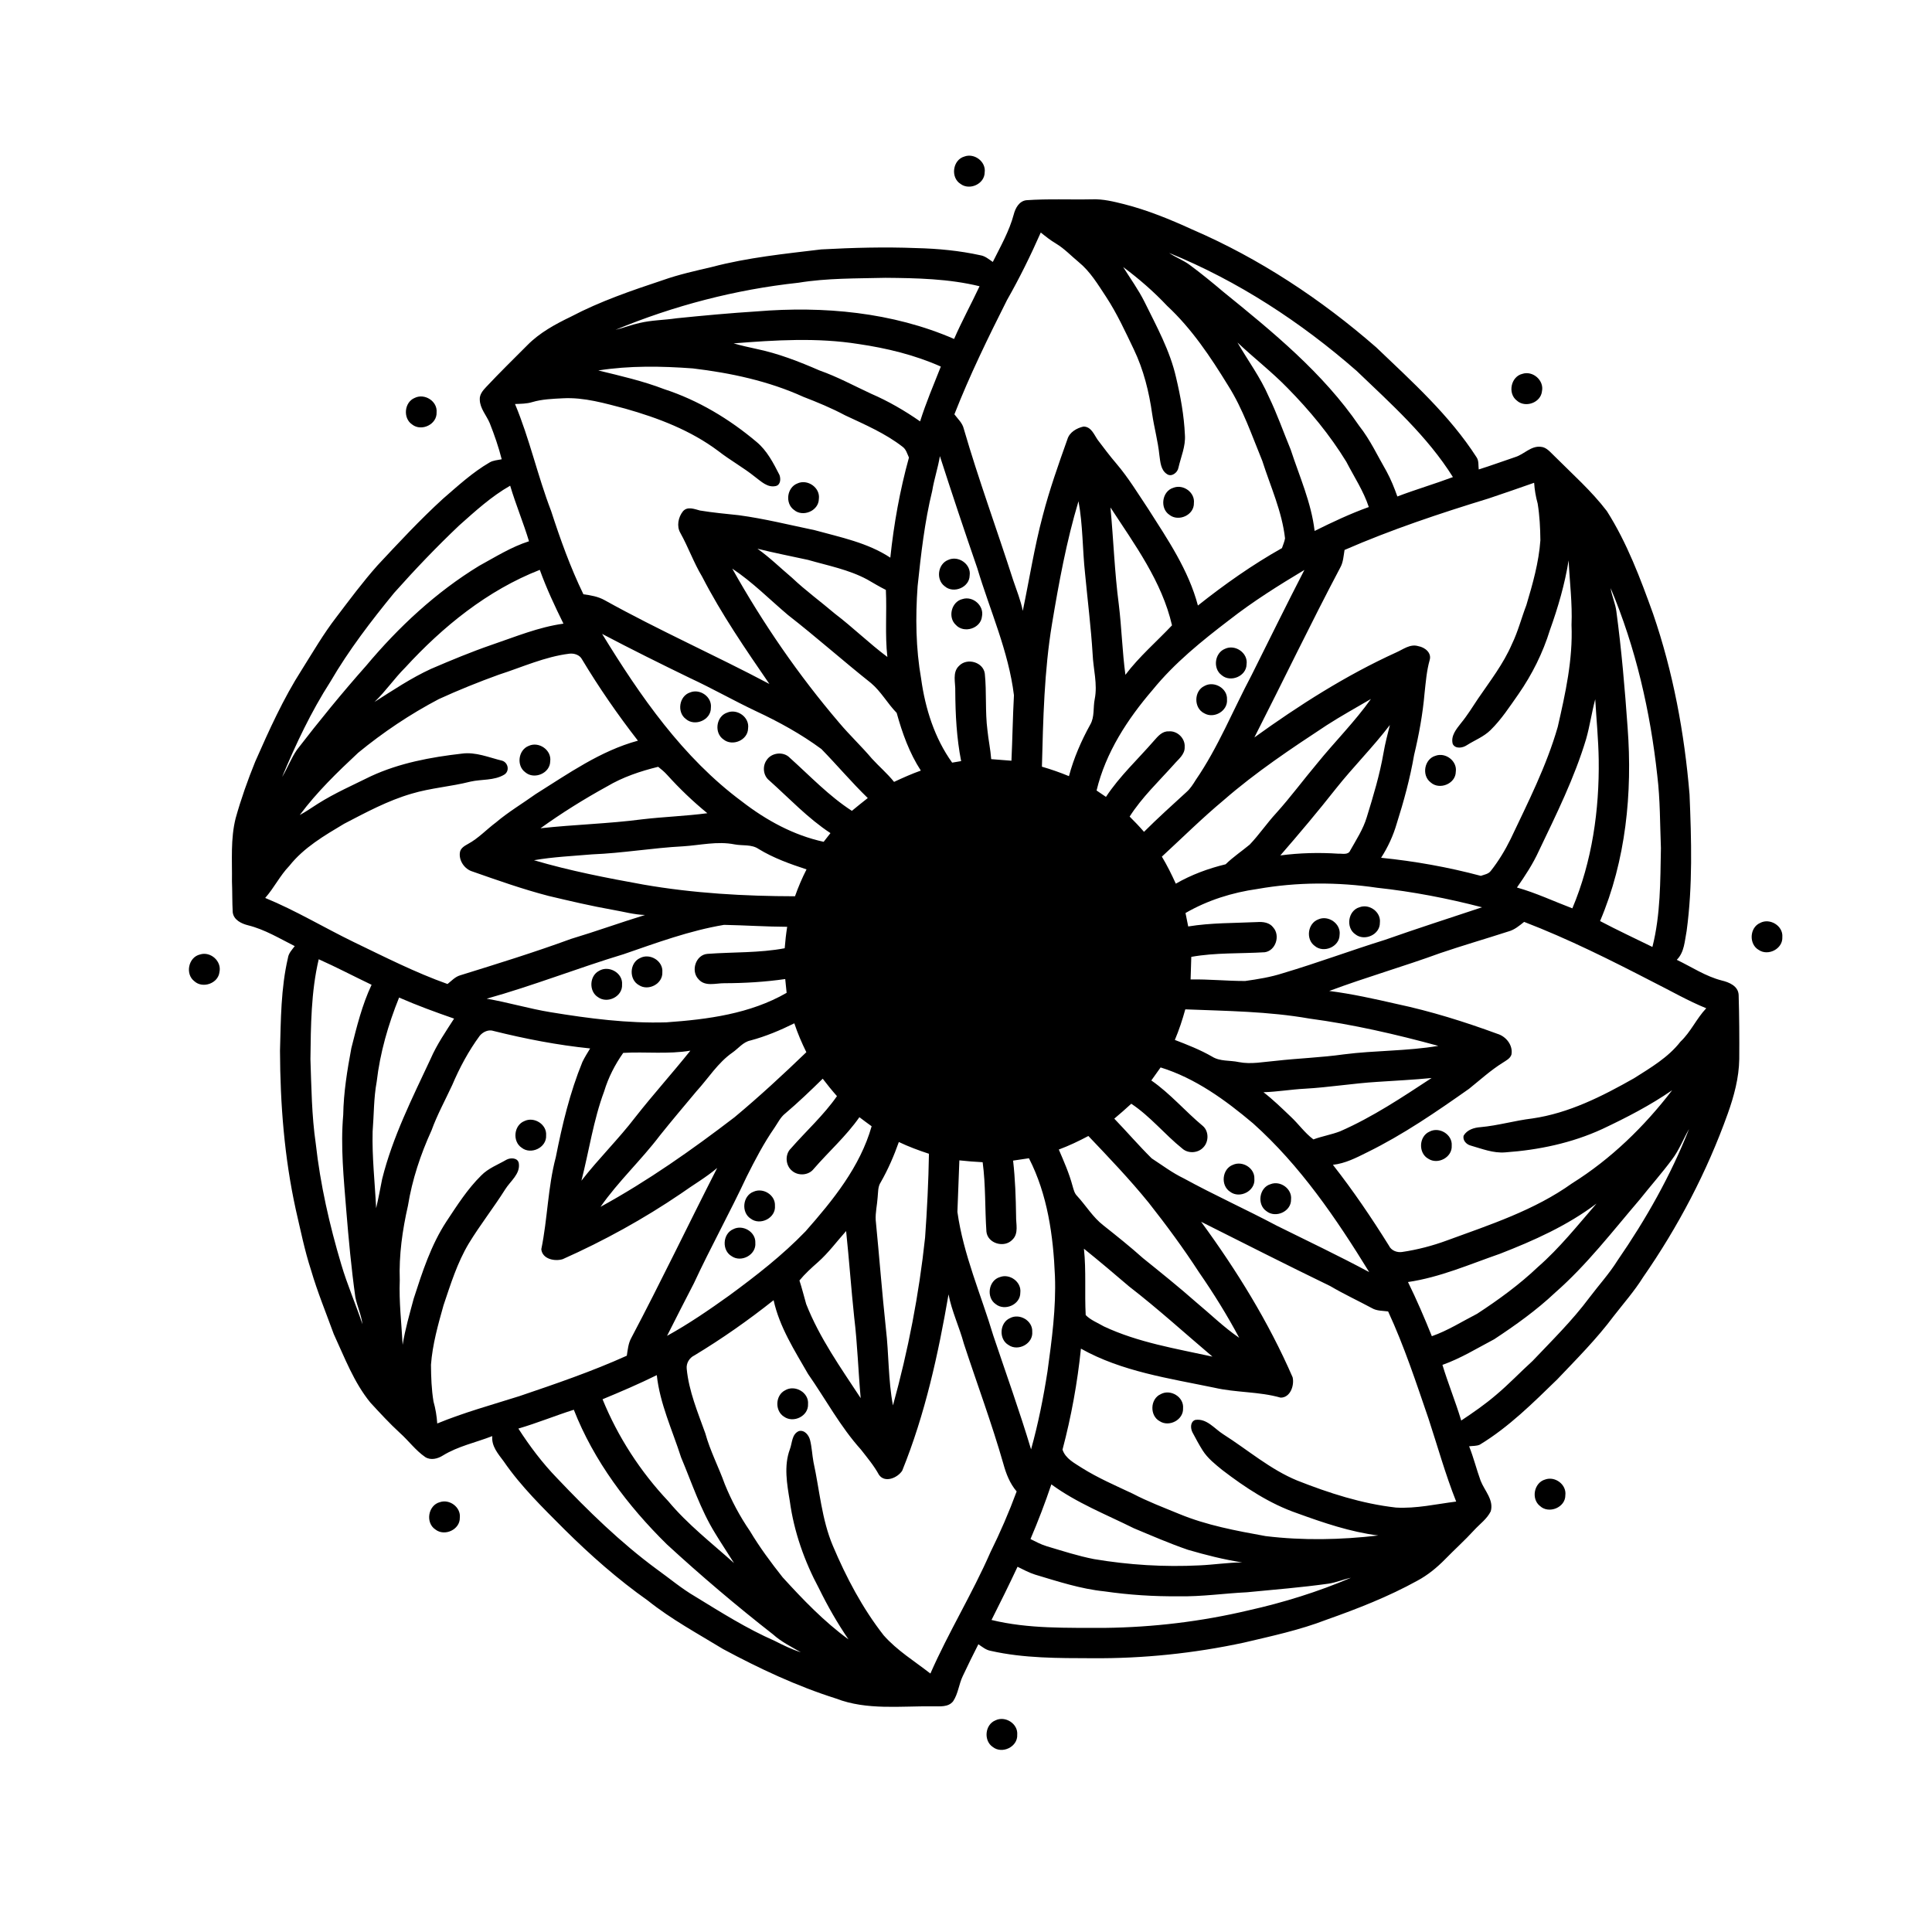 <?xml version="1.0" encoding="UTF-8"?>
<!-- Uploaded to: SVG Repo, www.svgrepo.com, Generator: SVG Repo Mixer Tools -->
<svg fill="#000000" width="800px" height="800px" version="1.1" viewBox="144 144 512 512" xmlns="http://www.w3.org/2000/svg">
 <g>
  <path d="m399.58 185.48c2.66-0.98 5.777 1.383 5.367 4.231-0.035 3.051-3.988 4.832-6.383 3.035-2.742-1.695-2.106-6.394 1.016-7.266z"/>
  <path d="m412.66 200.8c0.441-1.676 1.441-3.527 3.356-3.742 5.789-0.41 11.598-0.113 17.398-0.238 2.879-0.109 5.691 0.59 8.461 1.281 6.227 1.586 12.195 4.031 18.027 6.695 17.836 7.684 34.223 18.523 48.824 31.266 9.492 9.086 19.426 17.992 26.582 29.129 0.641 0.941 0.434 2.144 0.57 3.219 3.266-1.02 6.473-2.207 9.711-3.293 2.316-0.727 4.129-2.996 6.719-2.711 1.582 0.105 2.566 1.484 3.644 2.473 4.734 4.746 9.805 9.219 13.883 14.566 5.356 8.434 8.879 17.855 12.25 27.215 5.309 15.449 8.309 31.613 9.66 47.875 0.5 12.059 0.852 24.191-0.77 36.18-0.527 2.644-0.578 5.629-2.613 7.648 3.949 1.891 7.656 4.394 11.938 5.484 1.945 0.461 4.328 1.461 4.457 3.781 0.172 5.668 0.203 11.348 0.164 17.023-0.074 4.988-1.395 9.859-3.066 14.531-5.492 15.355-13.125 29.918-22.43 43.309-2.285 3.656-5.141 6.894-7.781 10.293-4.492 6.019-9.801 11.348-14.965 16.773-6.414 6.231-12.816 12.625-20.512 17.293-0.887 0.402-1.898 0.309-2.836 0.434 1.184 2.973 1.949 6.09 3.039 9.098 1.016 2.637 3.559 5.098 2.691 8.137-1 2.027-2.914 3.367-4.41 5-2.43 2.668-5.125 5.074-7.644 7.66-2.191 2.234-4.621 4.238-7.387 5.719-7.672 4.242-15.871 7.441-24.117 10.355-7.059 2.727-14.484 4.32-21.828 6.051-13.219 2.848-26.75 4.254-40.277 4.144-8.969-0.027-18.051 0.031-26.844-1.953-1.262-0.215-2.25-1.062-3.277-1.75-1.422 2.785-2.797 5.594-4.129 8.418-1.043 2.152-1.215 4.684-2.562 6.691-1.293 1.645-3.555 1.316-5.394 1.344-8.547-0.109-17.457 1.09-25.633-2.066-10.422-3.297-20.344-7.957-29.953-13.121-6.742-4.113-13.734-7.887-19.918-12.836-7.945-5.606-15.25-12.062-22.145-18.902-5.676-5.695-11.5-11.348-16.062-18-1.48-1.996-3.281-4.016-3.027-6.691-4.371 1.711-9.066 2.664-13.102 5.152-1.363 0.863-3.203 1.328-4.652 0.41-2.574-1.766-4.414-4.336-6.723-6.398-2.766-2.539-5.301-5.301-7.836-8.055-4.379-5.359-6.816-11.938-9.695-18.148-2.051-5.644-4.344-11.203-6.027-16.969-1.703-5.227-2.781-10.625-4.023-15.969-3.043-13.828-4.144-28.012-4.195-42.145 0.227-8.23 0.23-16.555 2.109-24.621 0.176-1.238 1.078-2.156 1.801-3.106-4.031-2.027-7.941-4.418-12.359-5.516-1.773-0.438-3.832-1.418-4.078-3.453-0.156-2.727-0.09-5.461-0.203-8.195 0.074-5.578-0.402-11.262 0.98-16.734 1.422-5.098 3.195-10.094 5.184-14.992 3.676-8.336 7.426-16.68 12.352-24.371 2.945-4.676 5.723-9.477 9.105-13.859 3.543-4.664 7.035-9.375 10.93-13.758 5.641-6.043 11.281-12.113 17.387-17.691 3.945-3.406 7.805-6.973 12.332-9.602 0.969-0.578 2.137-0.617 3.215-0.848-0.82-3.262-1.934-6.445-3.168-9.57-0.863-2.07-2.582-3.875-2.641-6.207-0.105-1.367 0.82-2.465 1.703-3.391 3.547-3.777 7.25-7.414 10.914-11.078 3.258-3.305 7.387-5.547 11.531-7.543 7.75-4.082 16.074-6.922 24.363-9.68 4.246-1.504 8.652-2.469 13.027-3.496 9.477-2.504 19.25-3.481 28.953-4.652 8.391-0.449 16.809-0.684 25.203-0.348 5.699 0.137 11.418 0.676 16.996 1.906 1.262 0.207 2.234 1.078 3.266 1.766 2.047-4.113 4.371-8.152 5.559-12.621m-1.793 22.719c-5 9.93-9.887 19.926-13.945 30.285 0.902 1.215 2.133 2.285 2.484 3.82 3.926 13.512 8.789 26.719 13.09 40.113 0.906 2.703 2.004 5.352 2.547 8.156 1.758-8.406 3.07-16.906 5.289-25.211 1.785-6.879 4.156-13.582 6.539-20.27 0.562-1.879 2.469-2.969 4.277-3.367 2.043 0.027 2.769 2.117 3.754 3.531 1.629 2.156 3.254 4.32 5.019 6.375 3.148 3.707 5.672 7.887 8.371 11.922 5.148 8.078 10.695 16.227 13.164 25.602 7.047-5.598 14.43-10.805 22.273-15.215 0.289-0.852 0.66-1.684 0.816-2.574-0.801-7.148-3.852-13.738-6.019-20.527-2.781-6.769-5.133-13.773-9.07-19.988-4.641-7.555-9.621-15.035-16.148-21.105-3.559-3.785-7.492-7.195-11.656-10.289 1.91 3.055 4.039 5.988 5.656 9.227 3.191 6.484 6.746 12.91 8.359 20.027 1.184 4.992 2.117 10.09 2.344 15.234 0.219 3.016-1.062 5.82-1.719 8.707-0.223 1.281-1.828 2.539-3.039 1.668-1.66-1.066-1.75-3.242-2.004-4.988-0.367-3.676-1.367-7.238-1.906-10.887-0.828-5.902-2.281-11.77-4.867-17.16-2.273-4.742-4.473-9.551-7.367-13.961-2.144-3.242-4.184-6.68-7.234-9.172-1.992-1.637-3.766-3.555-5.988-4.891-1.453-0.848-2.766-1.906-4.074-2.957-2.695 6.102-5.641 12.098-8.945 17.895m42.355-12.809c0.355 0.211 0.355 0.211 0 0m0.602 0.324c1.742 1.195 3.766 1.91 5.465 3.184 3.027 2.242 5.953 4.625 8.828 7.066 13.133 10.648 26.484 21.527 36.105 35.613 2.91 3.688 4.867 7.961 7.211 12.004 1.16 2.129 2.07 4.387 2.879 6.676 4.859-1.855 9.852-3.312 14.723-5.141-6.781-10.824-16.387-19.398-25.531-28.156-14.77-12.918-31.461-23.836-49.68-31.246m-98.258 7.902c-16.645 1.797-33 6.066-48.461 12.477 2.148-0.512 4.199-1.348 6.363-1.809 3.227-0.773 6.566-0.766 9.84-1.254 7.082-0.719 14.168-1.375 21.27-1.824 17.633-1.457 35.918 0.203 52.266 7.305 2.059-4.742 4.551-9.285 6.746-13.969-8.152-1.988-16.586-2.164-24.938-2.234-7.703 0.191-15.453 0.055-23.086 1.309m-17.164 16.066c1.98 0.57 3.992 1.023 6.008 1.457 5.805 1.199 11.355 3.363 16.773 5.723 4.719 1.656 9.121 4.055 13.652 6.156 4.578 1.977 8.902 4.484 12.996 7.336 1.559-4.945 3.59-9.715 5.496-14.527-6.898-3.07-14.332-4.875-21.789-5.969-10.973-1.754-22.117-1.047-33.137-0.176m133.54-0.23c2.75 4.777 6.082 9.23 8.273 14.312 2.219 4.57 3.887 9.379 5.828 14.07 2.32 7.113 5.465 14.055 6.34 21.555 4.684-2.324 9.43-4.566 14.359-6.336-1.402-4.269-3.906-8.02-5.949-11.984-4.363-7.125-9.723-13.598-15.574-19.547-4.176-4.293-8.926-7.961-13.277-12.07m-169.39 7.406c5.887 1.438 11.816 2.781 17.484 4.965 8.992 2.93 17.227 7.883 24.441 13.961 2.781 2.301 4.457 5.574 6.07 8.734 0.402 1.008 0.34 2.656-0.945 2.969-2.219 0.508-3.926-1.25-5.547-2.449-3.09-2.481-6.578-4.387-9.699-6.824-7.305-5.481-15.953-8.773-24.676-11.242-5.394-1.406-10.871-3.039-16.512-2.738-2.727 0.145-5.492 0.23-8.125 1.012-1.48 0.457-3.035 0.441-4.562 0.504 3.856 9.219 5.984 19.035 9.566 28.352 2.438 7.508 5.109 14.961 8.559 22.074 1.941 0.258 3.902 0.594 5.633 1.566 14.27 7.941 29.223 14.551 43.652 22.195-6.328-9.223-12.691-18.465-17.816-28.422-2.242-3.719-3.676-7.832-5.785-11.609-1.035-1.781-0.547-4.168 0.688-5.715 1.191-1.398 3.059-0.594 4.519-0.215 3.402 0.562 6.848 0.875 10.273 1.242 6.781 0.91 13.418 2.574 20.109 3.965 6.852 1.883 14.031 3.312 20.059 7.285 0.938-8.957 2.539-17.855 4.938-26.527-0.469-0.992-0.742-2.168-1.672-2.844-4.609-3.586-10.016-5.891-15.262-8.355-3.559-1.902-7.293-3.441-11.051-4.894-9.234-4.195-19.266-6.336-29.297-7.531-8.332-0.617-16.766-0.758-25.043 0.543m90.527 22.699c-0.504 3.098-1.52 6.082-2.031 9.184-2.027 8.293-2.981 16.809-3.875 25.289-0.59 8.184-0.484 16.465 0.941 24.566 1.086 7.863 3.547 15.691 8.211 22.191 0.598-0.102 1.789-0.305 2.383-0.402-1.195-6.098-1.52-12.305-1.555-18.504 0.098-2.25-0.879-5.043 1.051-6.785 2.098-2.148 6.356-0.965 6.777 2.09 0.512 5.008 0.055 10.07 0.703 15.066 0.258 2.547 0.805 5.055 0.992 7.613 1.785 0.156 3.574 0.277 5.363 0.418 0.27-5.781 0.348-11.57 0.664-17.348-1.43-11.68-6.367-22.488-9.715-33.676-3.406-9.871-6.715-19.77-9.91-29.703m145.32 11.254c-12.898 3.953-25.719 8.23-38.082 13.617-0.27 1.57-0.328 3.231-1.129 4.656-7.863 14.867-15.133 30.047-22.77 45.031 11.855-8.543 24.254-16.457 37.578-22.523 1.855-0.809 3.711-2.336 5.871-1.668 1.711 0.293 3.598 1.75 3.004 3.699-0.805 2.848-1.023 5.797-1.348 8.727-0.48 5.547-1.484 11.035-2.781 16.445-1.066 6.168-2.715 12.219-4.606 18.176-0.926 3.191-2.336 6.238-4.133 9.035 8.914 0.898 17.77 2.481 26.422 4.789 0.93-0.336 2.047-0.473 2.672-1.344 2.043-2.594 3.773-5.449 5.231-8.418 4.594-9.703 9.512-19.348 12.484-29.707 2.031-8.859 4.035-17.863 3.652-27.023 0.246-5.723-0.492-11.41-0.766-17.109-1.008 6.285-2.797 12.441-4.949 18.434-1.863 6.055-4.727 11.797-8.336 16.996-2.316 3.297-4.523 6.711-7.41 9.539-1.801 1.777-4.199 2.684-6.297 4.016-1.086 0.734-3.023 1.047-3.719-0.332-0.582-2.137 0.949-3.938 2.164-5.496 1.68-2.039 3.066-4.301 4.535-6.504 3.195-4.684 6.719-9.211 8.98-14.457 1.613-3.324 2.523-6.918 3.836-10.355 1.676-5.609 3.297-11.297 3.711-17.168-0.035-3.254-0.195-6.523-0.719-9.738-0.508-1.793-0.812-3.641-0.938-5.504-4.051 1.41-8.094 2.84-12.16 4.188m-272.7 7.106c-6.008 5.691-11.73 11.691-17.238 17.871-6.125 7.481-12.027 15.18-16.906 23.547-5.109 7.961-9.16 16.539-12.793 25.254 1.434-2.344 2.379-4.973 3.949-7.234 5.856-7.594 11.922-15.035 18.289-22.211 8.59-10.262 18.523-19.527 29.984-26.516 4.305-2.348 8.496-5.008 13.203-6.504-1.5-4.969-3.512-9.754-4.988-14.727-4.984 2.836-9.238 6.727-13.5 10.52m164.11-6.402c-3.191 10.629-5.195 21.57-7.019 32.508-2.07 12.504-2.344 25.203-2.672 37.84 2.43 0.703 4.824 1.535 7.164 2.508 1.27-4.785 3.262-9.363 5.656-13.688 1.18-2.039 0.711-4.504 1.172-6.727 0.797-3.996-0.391-7.969-0.555-11.961-0.441-7.129-1.332-14.215-2.004-21.328-0.699-6.375-0.562-12.832-1.742-19.152m8.473 1.648c0.805 8.566 1.09 17.168 2.211 25.707 0.758 6.199 0.914 12.453 1.75 18.645 3.633-4.816 8.23-8.754 12.348-13.113-2.672-11.637-9.895-21.414-16.309-31.238m-93.551 10.938c3.269 2.316 6.133 5.141 9.195 7.723 3.57 3.387 7.562 6.281 11.305 9.473 4.797 3.648 9.098 7.879 13.93 11.488-0.668-5.914-0.113-11.855-0.398-17.77-1.695-0.848-3.316-1.824-4.953-2.766-4.891-2.629-10.395-3.668-15.672-5.191-4.473-0.969-8.965-1.855-13.406-2.957m-6.676 5.273c8.117 14.488 17.574 28.246 28.363 40.875 2.754 3.273 5.879 6.203 8.641 9.469 1.91 2.102 4.098 3.945 5.875 6.172 2.328-1.086 4.672-2.137 7.094-2.996-3.039-4.668-4.926-9.957-6.402-15.289-2.438-2.492-4.125-5.652-6.812-7.91-7.426-5.891-14.5-12.199-21.98-18.02-4.898-4.129-9.414-8.754-14.777-12.301m-86.691 26.238c-2.883 2.875-5.172 6.281-8.121 9.094 4.883-3.106 9.715-6.348 14.988-8.773 5.301-2.273 10.629-4.496 16.09-6.375 6.25-2.125 12.406-4.695 18.996-5.602-2.301-4.652-4.508-9.367-6.269-14.258-13.855 5.41-25.707 15.035-35.684 25.914m218.45-12.672c-7.301 5.578-14.531 11.395-20.355 18.559-6.672 7.762-12.441 16.609-14.859 26.672 0.828 0.566 1.656 1.125 2.488 1.691 3.609-5.484 8.465-9.969 12.75-14.91 1.012-1.145 2.156-2.535 3.859-2.453 2.277-0.23 4.414 1.852 4.25 4.133 0.094 2.023-1.727 3.289-2.891 4.68-4.016 4.484-8.441 8.672-11.695 13.77 1.32 1.301 2.598 2.641 3.809 4.043 3.644-3.641 7.481-7.09 11.285-10.574 0.992-0.883 1.703-2.004 2.398-3.129 5.965-8.68 9.887-18.52 14.809-27.789 4.648-9.316 9.242-18.656 14.012-27.914-6.82 4.086-13.586 8.32-19.859 13.223m102.54-2.203c1.371 10.219 2.246 20.492 2.977 30.777 1.297 17.309-0.457 35.172-7.301 51.254 4.562 2.406 9.238 4.59 13.871 6.859 2.168-8.543 2.086-17.422 2.254-26.172-0.254-6.414-0.184-12.852-0.961-19.234-1.852-17.012-5.711-33.891-12.367-49.688 0.312 2.113 1.27 4.074 1.527 6.203m-231.7 50.375c6.391 4.941 13.672 8.938 21.621 10.652 0.598-0.766 1.199-1.539 1.801-2.305-5.996-3.934-10.906-9.207-16.227-13.961-1.586-1.238-1.848-3.703-0.73-5.324 1.27-2.062 4.5-2.445 6.18-0.676 5.367 4.816 10.355 10.117 16.453 14.062 1.379-1.156 2.797-2.273 4.211-3.391-4.285-4.156-8.121-8.723-12.289-12.988-5.394-3.984-11.297-7.219-17.371-10.055-5.875-2.781-11.531-6.004-17.43-8.746-7.828-3.797-15.617-7.66-23.312-11.715 10.086 16.469 21.391 32.824 37.094 44.445m-64.441-33.645c-5.394 1.953-10.723 4.094-15.938 6.484-7.582 3.981-14.734 8.781-21.355 14.211-5.519 5.152-10.965 10.43-15.488 16.508 1.672-0.898 3.215-1.992 4.812-3 4.477-2.824 9.328-4.949 14.059-7.293 7.562-3.496 15.836-5.035 24.062-5.977 3.68-0.516 7.176 1.02 10.68 1.867 1.641 0.484 2.082 2.793 0.551 3.715-2.672 1.594-5.973 1.164-8.918 1.832-5.164 1.32-10.531 1.672-15.648 3.211-6.273 1.828-12.055 4.949-17.828 7.953-5.231 3.125-10.68 6.297-14.52 11.148-2.488 2.574-4.047 5.844-6.41 8.516 8.094 3.324 15.594 7.863 23.449 11.68 8.18 3.938 16.297 8.078 24.867 11.129 1.062-0.828 2.004-1.906 3.336-2.297 9.852-3.059 19.711-6.109 29.398-9.66 6.582-1.98 13.051-4.32 19.613-6.336-2.894-0.082-5.688-0.879-8.523-1.363-5.727-1.012-11.383-2.348-17.035-3.684-6.852-1.781-13.527-4.144-20.195-6.481-2.086-0.617-3.652-2.918-3.305-5.082 0.176-1.121 1.238-1.707 2.133-2.211 2.758-1.48 4.898-3.832 7.391-5.684 3.309-2.805 7.039-5.023 10.555-7.535 8.625-5.402 17.145-11.453 27.09-14.152-5.352-6.883-10.312-14.062-14.801-21.531-0.598-1.203-2.106-1.676-3.363-1.523-6.496 0.801-12.492 3.566-18.668 5.555m219.32 13.434c-9.367 6.164-18.742 12.418-27.219 19.801-5.695 4.746-10.969 9.973-16.414 14.992 1.391 2.309 2.578 4.723 3.695 7.168 4.113-2.371 8.598-4.023 13.203-5.141 1.973-1.938 4.277-3.461 6.387-5.223 2.504-2.629 4.547-5.664 7.008-8.332 3.801-4.215 7.176-8.793 10.828-13.137 4.676-5.777 9.973-11.039 14.281-17.113-3.938 2.305-7.93 4.512-11.77 6.984m68.801 3.617c-3.09 10.281-7.875 19.93-12.492 29.59-1.574 3.473-3.668 6.66-5.844 9.773 5.043 1.418 9.793 3.668 14.684 5.519 5.227-12.418 7.172-26.023 6.984-39.434-0.082-5.34-0.613-10.656-0.918-15.98-0.938 3.481-1.426 7.066-2.414 10.531m-66.27 13.109c-4.766 6.055-9.727 11.941-14.77 17.75 5.066-0.664 10.191-0.801 15.289-0.465 1.074-0.07 2.707 0.449 3.238-0.855 1.605-2.848 3.422-5.629 4.371-8.781 1.734-5.625 3.449-11.277 4.449-17.086 0.422-2.492 1.078-4.93 1.684-7.379-4.465 5.856-9.688 11.059-14.262 16.816m-193.25-0.508c-6.066 3.34-11.965 7.012-17.582 11.059 8.949-0.988 17.961-1.195 26.887-2.363 5.762-0.68 11.57-0.863 17.328-1.625-3.797-3.102-7.344-6.496-10.629-10.133-0.719-0.809-1.555-1.504-2.398-2.168-4.734 1.16-9.398 2.727-13.605 5.231m20.152 15.844c-8.047 0.422-16.004 1.812-24.055 2.129-5.144 0.445-10.316 0.668-15.41 1.555 9.516 2.809 19.27 4.699 29.016 6.457 13.254 2.305 26.727 3.074 40.16 3.094 0.863-2.438 1.871-4.824 3.055-7.125-4.371-1.434-8.758-2.996-12.699-5.41-1.875-1.285-4.254-0.805-6.375-1.215-4.555-0.91-9.133 0.23-13.691 0.516m152.28 11.297c-6.68 0.938-13.23 2.988-19.082 6.375 0.23 1.188 0.469 2.375 0.715 3.562 6.055-0.988 12.199-0.879 18.305-1.164 1.531-0.109 3.273 0.113 4.25 1.457 1.883 2.144 0.648 6.117-2.258 6.539-6.488 0.398-13.051 0.07-19.48 1.227-0.043 1.996-0.117 3.992-0.184 5.988 4.824-0.098 9.637 0.418 14.457 0.406 3.379-0.473 6.773-1.02 10.027-2.074 9.074-2.695 17.938-6.008 26.973-8.816 8.551-3.012 17.18-5.789 25.777-8.645-9.121-2.371-18.398-4.156-27.773-5.172-10.512-1.547-21.258-1.535-31.727 0.316m66.465 11.27c-6 1.945-12.066 3.695-18.035 5.727-9.738 3.555-19.711 6.41-29.422 10.035 6.019 0.766 11.945 2.09 17.855 3.438 9.102 1.934 18.004 4.723 26.734 7.93 2.293 0.68 4.176 3.066 3.691 5.519-0.363 1.059-1.438 1.555-2.301 2.133-3.203 1.996-5.996 4.555-8.934 6.91-8.656 6.094-17.422 12.133-26.953 16.812-2.894 1.445-5.852 2.977-9.121 3.328 5.367 6.844 10.254 14.051 14.855 21.434 0.59 1.27 2.102 1.863 3.449 1.672 4.07-0.598 8.074-1.641 11.934-3.066 11.395-4.164 23.168-7.996 33.141-15.129 10.309-6.445 19.152-15.062 26.527-24.68-5.832 4.023-12.141 7.285-18.543 10.297-8.055 3.707-16.859 5.547-25.672 6.172-3.191 0.273-6.199-0.953-9.203-1.809-1.129-0.301-2.172-1.406-1.832-2.641 0.926-1.559 2.781-2.117 4.492-2.234 4.606-0.414 9.066-1.742 13.664-2.293 9.703-1.391 18.566-5.887 27-10.668 4.398-2.793 9.043-5.5 12.285-9.676 2.75-2.59 4.254-6.141 6.844-8.867-4.898-1.992-9.477-4.656-14.203-7.016-11.129-5.75-22.348-11.371-34.059-15.875-1.281 1.023-2.574 2.121-4.195 2.547m-234.42 6.004c-12.191 3.688-24.051 8.383-36.328 11.805 5.699 0.969 11.266 2.66 16.977 3.586 10.125 1.66 20.363 2.992 30.645 2.68 10.945-0.777 22.211-2.246 31.875-7.82-0.129-1.223-0.262-2.438-0.371-3.652-5.356 0.77-10.762 1.094-16.164 1.105-2.258-0.012-5.055 0.957-6.781-1.023-2.176-2.176-0.789-6.555 2.375-6.758 6.809-0.504 13.68-0.215 20.43-1.484 0.145-1.898 0.359-3.801 0.656-5.684-5.582-0.027-11.156-0.406-16.73-0.516-9.133 1.527-17.852 4.754-26.582 7.762m-80.832 1.352c-2.043 8.664-2.09 17.602-2.199 26.449 0.258 7.469 0.332 14.973 1.41 22.387 1.207 10.863 3.641 21.574 6.762 32.043 1.582 5.375 3.84 10.523 5.613 15.848-0.297-2.488-1.406-4.766-1.883-7.203-1.07-7.656-1.781-15.359-2.41-23.059-0.664-8.387-1.539-16.82-0.801-25.223 0.098-5.953 1.062-11.848 2.152-17.68 1.434-5.695 2.848-11.465 5.363-16.793-4.684-2.242-9.277-4.656-14.008-6.769m15.359 32.473c-0.801 4.344-0.719 8.773-1.074 13.16-0.18 6.789 0.598 13.562 0.93 20.34 0.605-2.559 1.082-5.144 1.59-7.719 2.777-11.164 7.996-21.48 12.84-31.848 1.645-3.797 4.004-7.207 6.227-10.676-4.914-1.703-9.805-3.492-14.574-5.578-2.883 7.152-5.055 14.645-5.938 22.32m214.29-19.195c-0.762 2.758-1.652 5.473-2.769 8.105 3.363 1.293 6.731 2.613 9.863 4.414 2.117 1.336 4.734 0.941 7.09 1.457 3.254 0.645 6.539-0.066 9.793-0.332 5.988-0.676 12.023-0.867 18-1.711 8.328-1.074 16.777-0.844 25.07-2.254-11.242-3.074-22.633-5.691-34.199-7.242-10.844-1.906-21.879-1.996-32.848-2.438m-115.23 8.25c-1.961 0.402-3.188 2.106-4.758 3.191-3.894 2.711-6.402 6.824-9.555 10.273-3.25 3.887-6.523 7.75-9.688 11.707-4.957 6.547-11.035 12.164-15.734 18.914 12.512-6.856 24.211-15.086 35.52-23.75 6.57-5.481 12.859-11.289 19.02-17.227-1.223-2.481-2.316-5.027-3.184-7.656-3.734 1.852-7.59 3.473-11.621 4.547m-71.738-1.262c-2.965 4.027-5.332 8.449-7.289 13.047-1.855 4.008-3.992 7.891-5.5 12.051-2.902 6.359-5.129 13.051-6.246 19.957-1.473 6.473-2.406 13.082-2.168 19.734-0.23 5.723 0.457 11.418 0.762 17.121 0.664-4.141 1.848-8.172 2.926-12.219 2.281-7.059 4.59-14.227 8.691-20.48 2.812-4.238 5.562-8.586 9.211-12.176 1.859-1.914 4.418-2.848 6.684-4.168 1.051-0.578 2.981-0.566 3.266 0.895 0.465 2.871-2.231 4.754-3.586 6.934-3.086 4.894-6.672 9.441-9.68 14.387-3.039 5.086-4.801 10.777-6.68 16.359-1.449 5.164-2.926 10.375-3.324 15.75 0.023 3.254 0.137 6.535 0.668 9.75 0.539 1.898 0.859 3.844 0.992 5.82 7.082-2.914 14.48-4.941 21.773-7.246 9.598-3.258 19.211-6.539 28.465-10.715 0.25-1.602 0.387-3.269 1.188-4.711 7.863-14.879 15.113-30.059 22.766-45.047-2.992 2.551-6.418 4.5-9.602 6.789-9.895 6.723-20.414 12.52-31.34 17.387-2.102 0.652-5.414-0.016-5.672-2.637 1.664-8.062 1.723-16.402 3.844-24.398 1.699-8.586 3.734-17.145 7.062-25.262 0.598-1.227 1.332-2.383 2.035-3.547-8.633-0.883-17.168-2.535-25.582-4.629-1.32-0.469-2.812 0.23-3.664 1.254m38.016 4.551c-2.195 3.106-3.957 6.551-5.059 10.207-2.852 7.656-3.996 15.785-6.019 23.664 4.535-5.844 9.848-11.027 14.34-16.906 4.691-5.973 9.789-11.621 14.531-17.555-5.891 0.996-11.879 0.246-17.793 0.59m142.41 3.856c-0.816 1.156-1.633 2.305-2.461 3.449 5.031 3.481 8.992 8.195 13.676 12.082 1.613 1.406 1.57 4.18 0.098 5.668-1.387 1.516-3.992 1.691-5.535 0.324-4.695-3.762-8.5-8.562-13.551-11.902-1.465 1.359-2.977 2.664-4.5 3.953 3.34 3.473 6.484 7.133 9.91 10.523 2.793 1.82 5.473 3.848 8.496 5.301 8.086 4.43 16.508 8.219 24.656 12.543 8.188 4.059 16.445 7.977 24.496 12.301-8.734-14.207-18.285-28.234-30.785-39.422-7.316-6.168-15.258-11.957-24.5-14.82m57.418 3.824c-6.43 0.395-12.801 1.457-19.234 1.816-3.652 0.191-7.266 0.82-10.918 0.93 2.551 1.973 4.867 4.231 7.195 6.453 2.09 1.938 3.727 4.332 6.035 6.051 2.316-0.859 4.781-1.258 7.086-2.152 8.598-3.762 16.418-8.996 24.238-14.121-4.793 0.477-9.602 0.695-14.402 1.023m-156.91 8.387c-1.27 1.008-1.957 2.504-2.856 3.812-2.828 4.074-5.125 8.488-7.348 12.918-4.453 9.52-9.555 18.719-13.98 28.246-2.387 4.641-4.785 9.277-7.121 13.945 5.746-3.168 11.168-6.891 16.496-10.707 7.098-5.215 14.086-10.641 20.207-16.992 7.262-8.242 14.453-17.086 17.512-27.844-1.094-0.785-2.172-1.594-3.242-2.402-3.523 5.039-8.156 9.129-12.16 13.762-1.355 1.691-4.086 1.84-5.691 0.441-1.75-1.406-1.941-4.34-0.312-5.914 4.059-4.641 8.676-8.793 12.219-13.871-1.324-1.488-2.57-3.043-3.777-4.621-3.227 3.172-6.5 6.297-9.945 9.227m239.54 4.094c-1.543 2.676-2.637 5.613-4.523 8.086-2.703 3.648-5.727 7.051-8.547 10.602-7.231 8.449-14.047 17.352-22.445 24.703-4.93 4.652-10.477 8.605-16.125 12.332-4.523 2.379-8.891 5.09-13.723 6.797 1.508 4.969 3.484 9.777 4.977 14.75 3.184-2.117 6.332-4.297 9.234-6.785 3.379-2.832 6.406-6.043 9.672-9.004 5.164-5.438 10.535-10.711 15.027-16.742 2.5-3.316 5.32-6.402 7.523-9.938 7.519-10.887 14.062-22.484 18.93-34.801m-167.03 5.449c1.355 3.152 2.754 6.312 3.641 9.637 0.281 0.93 0.48 1.949 1.211 2.668 2.363 2.562 4.168 5.641 6.965 7.797 3.551 2.82 7.098 5.641 10.473 8.668 4.75 3.828 9.516 7.652 14.098 11.691 3.801 3.156 7.34 6.644 11.426 9.438-3.195-5.992-6.781-11.773-10.648-17.355-4.129-6.363-8.633-12.473-13.328-18.434-5.016-6.184-10.52-11.934-16-17.699-2.535 1.348-5.137 2.59-7.836 3.59m-47.195 8.68c-0.789 1.18-0.66 2.644-0.816 4-0.125 2.012-0.625 4.004-0.508 6.031 0.938 9.582 1.676 19.184 2.699 28.762 0.801 6.762 0.59 13.629 1.871 20.336 4.031-14.566 6.906-29.445 8.512-44.473 0.527-7.398 0.902-14.801 1.023-22.215-2.715-0.887-5.398-1.883-7.977-3.117-1.305 3.68-2.859 7.277-4.805 10.676m35.082-5.746c0.559 4.879 0.723 9.773 0.793 14.688-0.055 2.082 0.754 4.609-0.965 6.258-2.102 2.297-6.566 1.059-6.898-2.117-0.418-6.133-0.176-12.297-0.996-18.402-2.066-0.109-4.125-0.266-6.172-0.492-0.188 4.551-0.328 9.105-0.52 13.656 1.574 11.332 6.254 21.895 9.516 32.789 3.367 10.035 6.957 20.004 10.004 30.145 1.895-6.789 3.277-13.723 4.359-20.695 1.145-8.355 2.289-16.766 1.969-25.227-0.441-10.684-1.957-21.605-6.891-31.227-1.402 0.219-2.805 0.426-4.199 0.625m129 24.699c-8.023 2.785-15.879 6.242-24.348 7.481 2.301 4.691 4.371 9.5 6.32 14.352 4.234-1.473 8.023-3.91 12-5.941 5.664-3.703 11.176-7.707 16.086-12.375 5.777-5.039 10.555-11.07 15.559-16.836-7.731 5.848-16.629 9.824-25.617 13.32m-79.176-8.496c9.43 12.887 17.887 26.559 24.254 41.219 0.504 2.133-0.605 5.422-3.191 5.391-5.719-1.633-11.77-1.297-17.551-2.629-12-2.492-24.535-4.277-35.359-10.355-0.922 9.023-2.562 18-4.879 26.766 0.797 2.406 3.16 3.551 5.141 4.848 4.266 2.672 8.898 4.668 13.445 6.809 3.965 2.078 8.164 3.664 12.297 5.367 7.324 3.039 15.164 4.477 22.93 5.887 9.906 1.207 19.961 0.996 29.863-0.16-7.406-0.941-14.5-3.356-21.484-5.894-7.266-2.5-13.75-6.789-19.812-11.426-1.91-1.555-3.894-3.106-5.234-5.211-0.996-1.57-1.863-3.223-2.738-4.859-0.516-1.07-0.57-2.75 0.754-3.234 3.066-0.48 5.109 2.34 7.449 3.809 6.5 4.129 12.402 9.293 19.594 12.254 8.422 3.324 17.129 6.141 26.164 7.16 5.379 0.316 10.656-0.926 15.957-1.59-2.848-7.168-4.918-14.617-7.32-21.938-3.289-9.582-6.449-19.238-10.715-28.449-1.453-0.191-3.004-0.109-4.297-0.875-3.68-1.977-7.469-3.734-11.066-5.856-11.461-5.551-22.82-11.32-34.199-17.031m-101.54 10.707c-1.73 1.523-3.445 3.07-4.906 4.856 0.684 2.055 1.184 4.164 1.789 6.246 3.539 8.984 9.168 16.902 14.441 24.93-0.645-7.133-0.852-14.301-1.719-21.422-0.805-7.609-1.34-15.25-2.141-22.855-2.477 2.758-4.676 5.777-7.465 8.246m70.488-3.57c0.625 5.844 0.156 11.75 0.469 17.59 1.336 1.355 3.191 2.055 4.816 3.004 9.074 4.262 19.059 5.879 28.773 8.004-7.348-6.223-14.469-12.711-22.09-18.598-3.949-3.387-7.926-6.731-11.969-10m-48.16 58.836c-1.234 1.895-4.594 3.34-6.16 1.078-1.32-2.422-3.094-4.523-4.781-6.688-5.477-6.082-9.348-13.355-14.008-20.031-3.578-6.227-7.574-12.453-9.129-19.551-6.688 5.309-13.691 10.227-21.004 14.641-1.328 0.633-2.188 2.07-2.023 3.555 0.574 5.949 2.93 11.5 4.922 17.074 1.281 4.652 3.539 8.945 5.164 13.477 1.773 4.363 3.996 8.547 6.668 12.434 2.566 4.305 5.559 8.324 8.664 12.254 5.391 5.914 10.969 11.734 17.461 16.461-2.949-4.301-5.539-8.84-7.832-13.516-3.856-7.195-6.625-15.027-7.727-23.133-0.746-4.523-1.621-9.309 0.016-13.738 0.645-1.664 0.48-4.008 2.394-4.824 1.504-0.367 2.637 1.09 2.961 2.391 0.477 1.906 0.547 3.883 0.902 5.816 1.629 7.426 2.152 15.141 5.148 22.219 3.543 8.371 7.832 16.516 13.449 23.695 3.555 4.035 8.184 6.856 12.387 10.137 4.805-10.953 11.105-21.156 15.895-32.113 2.602-5.258 4.938-10.645 6.965-16.148-1.797-2.098-2.797-4.672-3.516-7.301-3.078-10.754-6.992-21.238-10.473-31.859-1.191-4.41-3.203-8.566-4.062-13.059-2.738 15.883-6.211 31.758-12.281 46.73m-79.41-18.938c4.059 9.977 10.035 19.184 17.426 27.02 5.117 6.148 11.48 11.066 17.414 16.391-1.641-2.644-3.391-5.219-4.996-7.887-3.883-6.289-6.184-13.352-9.035-20.129-2.305-7.211-5.609-14.184-6.434-21.789-4.707 2.32-9.531 4.391-14.375 6.394m-22.305 7.769c3.012 4.688 6.383 9.148 10.266 13.156 8.203 8.645 16.773 17.02 26.387 24.105 3.394 2.426 6.594 5.148 10.207 7.25 6.856 4.195 13.672 8.516 21.055 11.742 2.25 1.156 4.535 2.262 6.949 3.031-2.539-1.465-5.203-2.773-7.402-4.758-9.688-7.566-19.07-15.531-28.121-23.852-10.352-10.188-19.32-22.066-24.652-35.664-4.934 1.566-9.727 3.535-14.688 4.988m141.24 14.789c-1.648 4.898-3.5 9.734-5.531 14.492 1.402 0.68 2.781 1.449 4.285 1.895 4.156 1.234 8.293 2.594 12.559 3.418 9.227 1.555 18.617 2.133 27.961 1.66 3.773-0.164 7.516-0.762 11.297-0.781-4.871-0.758-9.664-1.969-14.391-3.352-4.863-1.668-9.578-3.727-14.316-5.703-7.391-3.668-15.16-6.723-21.863-11.629m-15.859 35.934c9.801 2.387 19.965 2.059 29.977 2.098 12.828-0.148 25.648-1.684 38.129-4.644 9.289-2.074 18.406-4.902 27.156-8.641-1.988 0.422-3.871 1.238-5.879 1.555-7.203 1.02-14.457 1.586-21.691 2.293-6.019 0.285-12.004 1.184-18.039 1.062-6.609 0.066-13.227-0.359-19.77-1.309-6.281-0.645-12.312-2.633-18.328-4.434-1.629-0.516-3.133-1.332-4.656-2.082-2.219 4.742-4.539 9.43-6.898 14.102m95.848-11.633c0.242 0.328 0.242 0.328 0 0z"/>
  <path d="m547.46 243.07c2.769-0.898 5.793 1.754 5.176 4.621-0.312 3.047-4.43 4.492-6.652 2.473-2.5-1.895-1.594-6.375 1.477-7.094z"/>
  <path d="m253.9 249.45c2.602-1.301 6.074 0.871 5.801 3.828 0.148 3.199-4.019 5.164-6.481 3.215-2.484-1.648-2.098-5.914 0.68-7.043z"/>
  <path d="m355.31 272.12c2.688-1.254 6.117 1.117 5.695 4.102-0.035 3.16-4.234 4.926-6.59 2.91-2.418-1.738-1.887-5.938 0.895-7.012z"/>
  <path d="m454.97 273.26c2.602-1.012 5.746 1.234 5.426 4.059 0.09 3.184-4.062 5.043-6.492 3.117-2.609-1.742-1.969-6.293 1.066-7.176z"/>
  <path d="m395.27 292.39c2.695-1.27 6.148 1.121 5.699 4.121-0.047 3.156-4.254 4.898-6.598 2.867-2.398-1.738-1.875-5.91 0.898-6.988z"/>
  <path d="m399.06 302.76c2.769-0.898 5.789 1.754 5.168 4.621-0.32 3.199-4.797 4.562-6.922 2.223-2.199-2.008-1.172-6.16 1.754-6.844z"/>
  <path d="m468.64 315.94c2.695-1.273 6.152 1.109 5.715 4.109-0.039 3.16-4.25 4.906-6.602 2.879-2.391-1.73-1.875-5.902 0.887-6.988z"/>
  <path d="m463.19 325.79c2.543-1.434 6.156 0.609 5.977 3.594 0.25 3.031-3.453 5.164-6.019 3.652-2.832-1.348-2.797-5.926 0.043-7.246z"/>
  <path d="m326.89 327.5c2.625-1.062 5.844 1.188 5.5 4.062 0.07 3.227-4.203 5.051-6.594 3.012-2.481-1.781-1.836-6.144 1.094-7.074z"/>
  <path d="m336.66 332.87c2.684-1.168 6.016 1.199 5.59 4.152-0.039 3.133-4.141 4.863-6.512 2.945-2.535-1.707-1.977-6.102 0.922-7.098z"/>
  <path d="m284.11 341.67c2.688-1.266 6.133 1.117 5.699 4.106-0.043 3.156-4.234 4.906-6.59 2.898-2.414-1.73-1.895-5.93 0.891-7.004z"/>
  <path d="m524.42 344.29c2.668-0.984 5.805 1.391 5.379 4.25-0.043 3.191-4.332 4.906-6.66 2.809-2.453-1.852-1.691-6.203 1.281-7.059z"/>
  <path d="m504.28 384.43c2.609-1.004 5.75 1.273 5.402 4.102 0.055 3.168-4.094 5-6.504 3.066-2.602-1.754-1.945-6.305 1.102-7.168z"/>
  <path d="m493.33 387.66c2.684-1.23 6.09 1.133 5.676 4.109-0.035 3.156-4.231 4.922-6.594 2.906-2.422-1.742-1.879-5.957 0.918-7.016z"/>
  <path d="m610.45 388.59c2.578-1.387 6.137 0.762 5.887 3.742 0.176 3.102-3.742 5.125-6.254 3.41-2.656-1.508-2.449-5.93 0.367-7.152z"/>
  <path d="m197 396.95c2.777-0.895 5.793 1.762 5.16 4.637-0.32 3.027-4.434 4.477-6.648 2.453-2.504-1.895-1.594-6.383 1.488-7.09z"/>
  <path d="m313.64 397.89c2.57-1.379 6.137 0.758 5.887 3.734 0.172 3.086-3.68 5.109-6.207 3.445-2.699-1.473-2.519-5.953 0.32-7.18z"/>
  <path d="m302.75 401.29c2.574-1.574 6.352 0.539 6.102 3.621 0.191 3.164-3.832 5.164-6.348 3.367-2.484-1.512-2.348-5.656 0.246-6.988z"/>
  <path d="m282.96 441.1c2.578-1.266 6 0.871 5.766 3.789 0.191 3.227-4.008 5.234-6.488 3.266-2.488-1.66-2.078-5.949 0.723-7.055z"/>
  <path d="m522.84 443.89c2.566-1.371 6.106 0.75 5.879 3.711 0.199 3.094-3.668 5.144-6.199 3.481-2.711-1.48-2.523-5.965 0.32-7.191z"/>
  <path d="m470.74 452.69c2.527-1.145 5.805 0.848 5.68 3.691 0.312 3.277-3.93 5.398-6.465 3.422-2.547-1.672-2.09-6.051 0.785-7.113z"/>
  <path d="m480.7 457.82c2.606-1.031 5.773 1.238 5.438 4.074 0.07 3.164-4.062 5.012-6.488 3.098-2.606-1.734-1.977-6.285 1.051-7.172z"/>
  <path d="m343.73 459.8c2.531-1.117 5.781 0.895 5.641 3.727 0.289 3.258-3.906 5.356-6.434 3.422-2.59-1.664-2.121-6.106 0.793-7.148z"/>
  <path d="m338.31 469.75c2.531-1.32 6.004 0.703 5.859 3.613 0.293 3.176-3.727 5.324-6.281 3.535-2.648-1.523-2.398-5.949 0.422-7.148z"/>
  <path d="m408.99 482.44c2.621-1 5.766 1.301 5.402 4.137 0.035 3.164-4.113 4.965-6.516 3.031-2.59-1.762-1.922-6.297 1.113-7.168z"/>
  <path d="m411.67 493.31c2.531-1.348 6.031 0.684 5.883 3.609 0.289 3.172-3.731 5.316-6.289 3.519-2.633-1.516-2.391-5.914 0.406-7.129z"/>
  <path d="m352.07 512.44c2.578-1.551 6.336 0.582 6.066 3.656 0.176 3.16-3.844 5.137-6.348 3.348-2.5-1.523-2.344-5.695 0.281-7.004z"/>
  <path d="m451.61 513.46c2.582-1.418 6.18 0.742 5.914 3.746 0.152 3.059-3.672 5.062-6.184 3.434-2.711-1.465-2.559-5.934 0.27-7.18z"/>
  <path d="m553.5 536.08c2.617-0.938 5.691 1.352 5.332 4.16 0.047 3.269-4.375 5.051-6.719 2.871-2.418-1.891-1.582-6.215 1.387-7.031z"/>
  <path d="m260.57 542.09c2.59-0.887 5.606 1.363 5.285 4.133 0.07 3.141-4.027 5.016-6.453 3.121-2.715-1.758-1.977-6.438 1.168-7.254z"/>
  <path d="m407.79 599.92c2.582-1.293 6.039 0.863 5.785 3.805 0.176 3.199-3.992 5.199-6.461 3.254-2.504-1.645-2.117-5.938 0.676-7.059z"/>
 </g>
</svg>